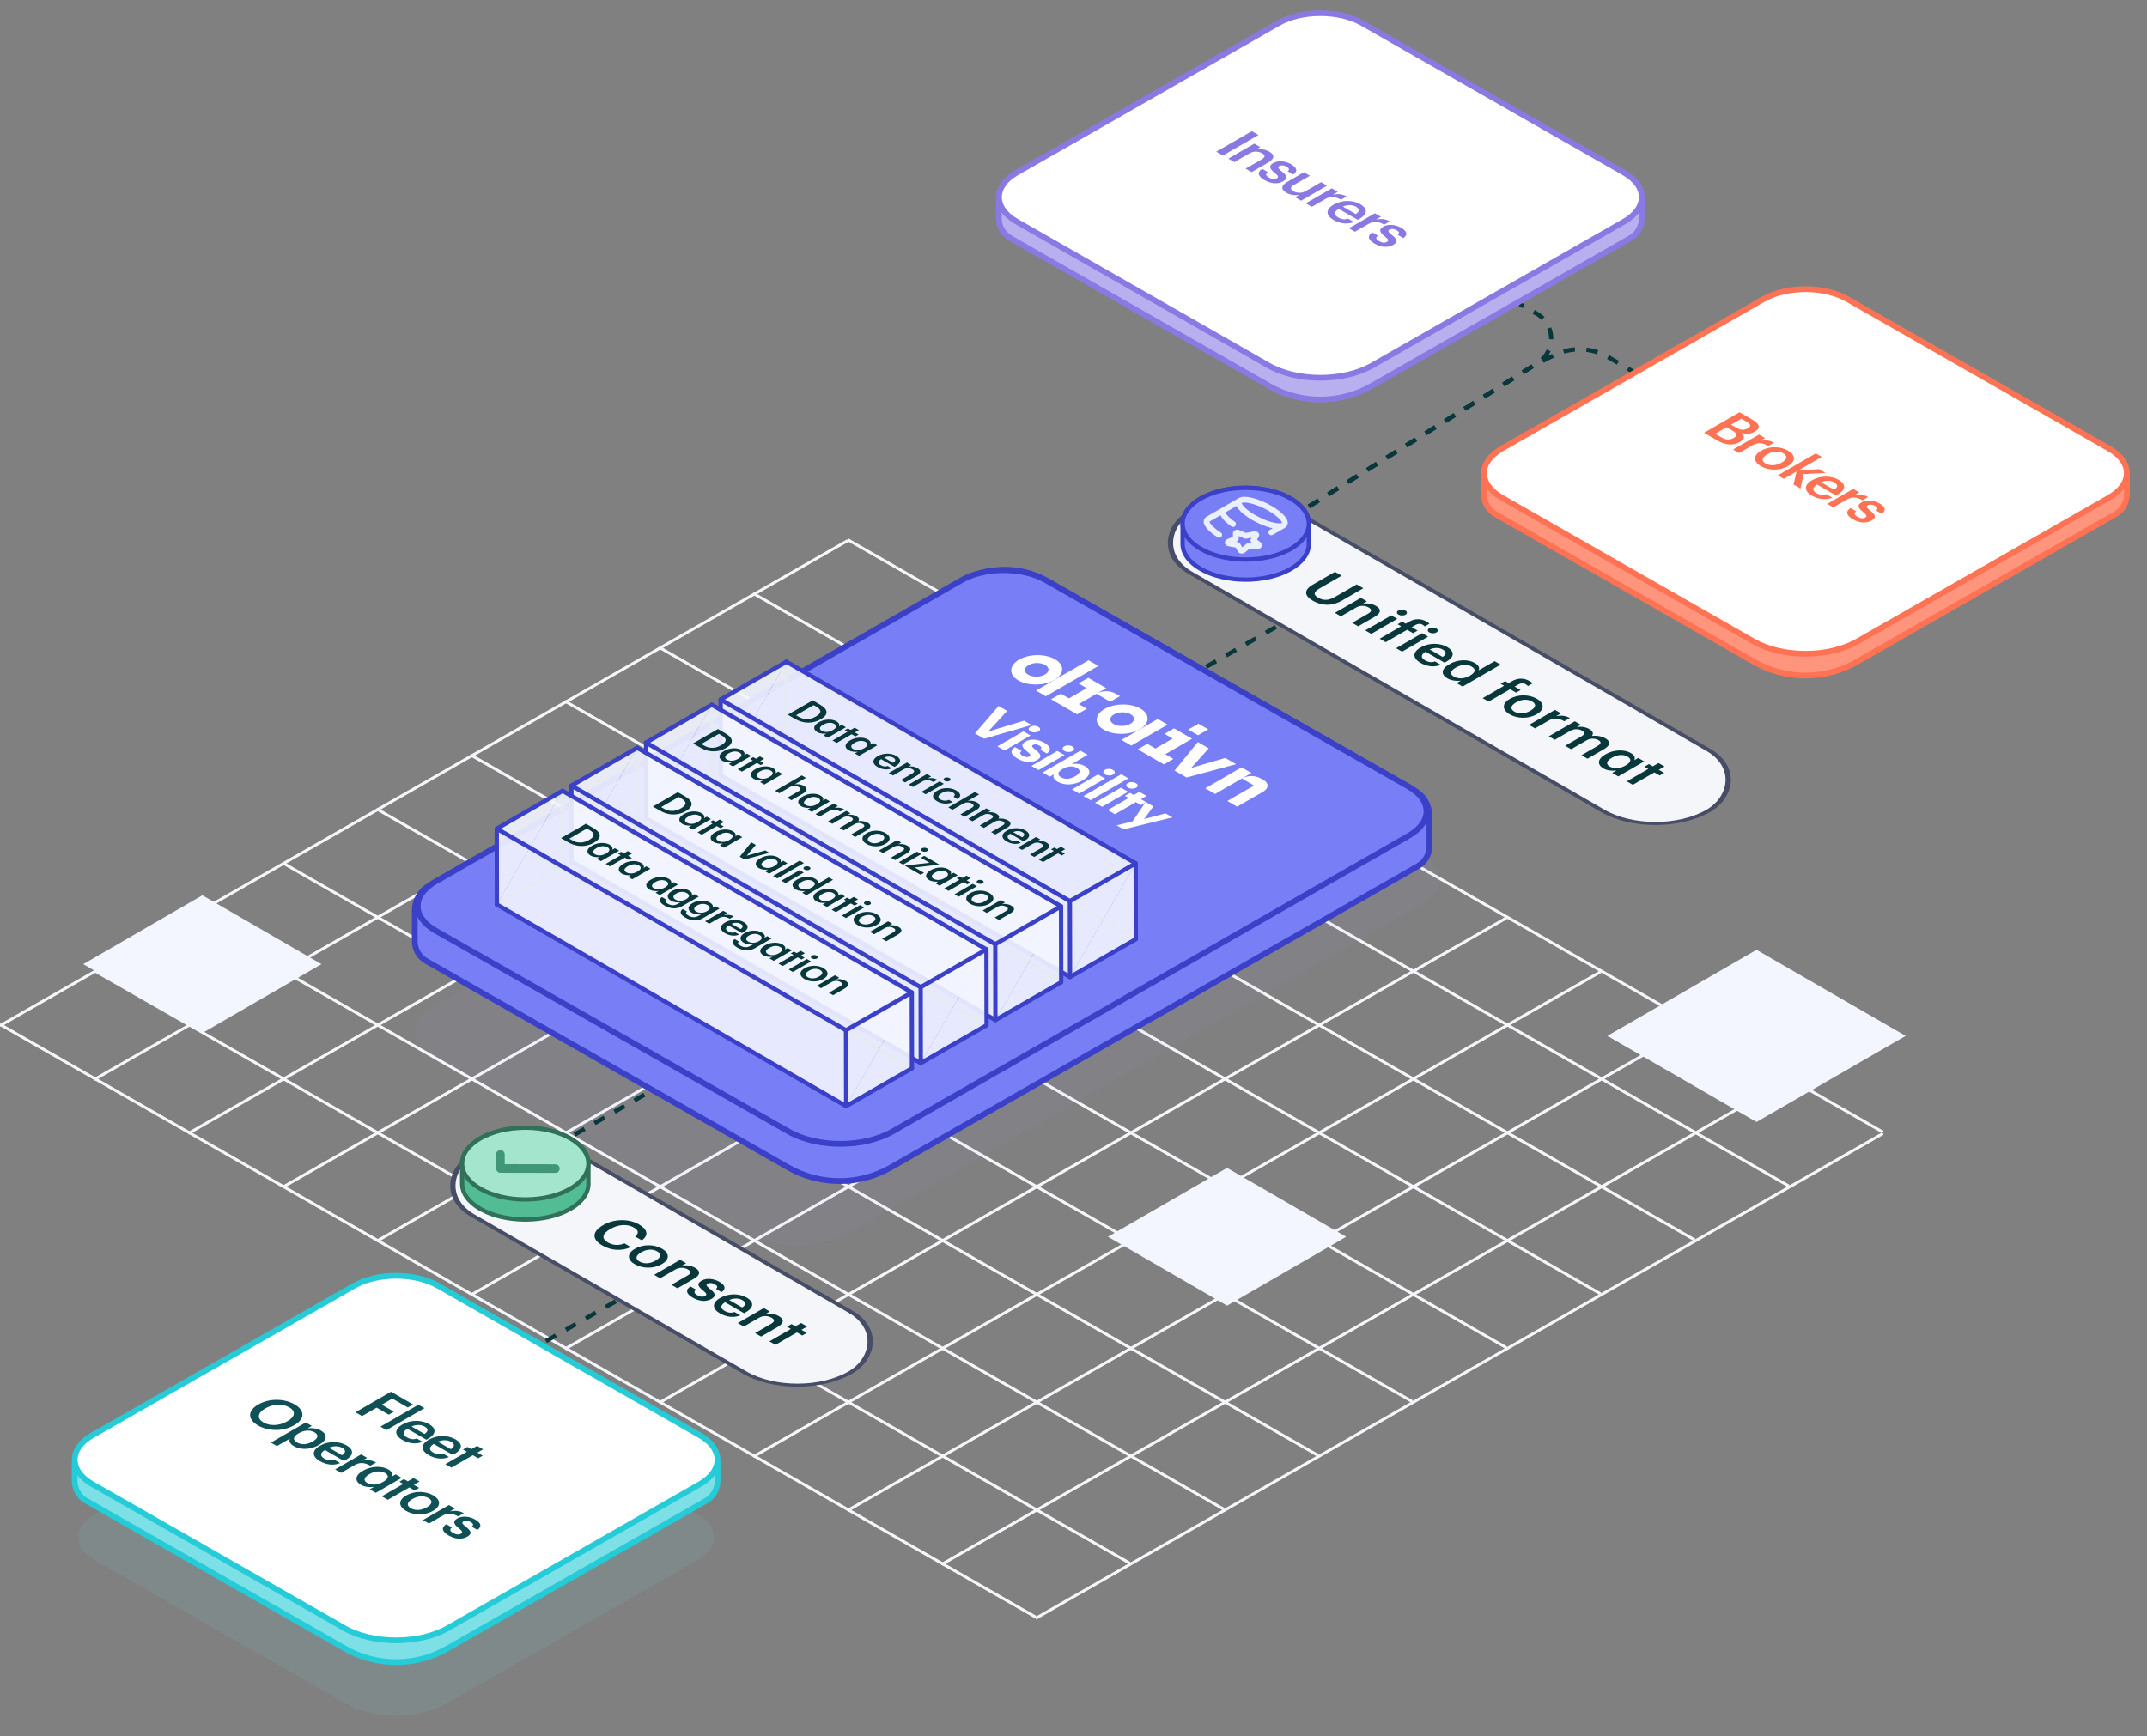 <svg width="748" height="605" viewBox="0 0 748 605" fill="none" xmlns="http://www.w3.org/2000/svg">
<rect x="0" y="0" width="748" height="605" fill="#808080" stroke="none"/>
<g id="draivn-hero" clip-path="url(#clip0_1779_4963)">
<g id="grid">
<path id="Vector" d="M295.199 188.463L-0 357.454" stroke="#F4F6FA"/>
<path id="Vector_2" d="M328.001 207.24L32.801 376.231" stroke="#F4F6FA"/>
<path id="Vector_3" d="M360.801 226.018L65.601 395.008" stroke="#F4F6FA"/>
<path id="Vector_4" d="M393.6 244.795L98.4 413.786" stroke="#F4F6FA"/>
<path id="Vector_5" d="M426.4 263.571L131.201 432.562" stroke="#F4F6FA"/>
<path id="Vector_6" d="M459.2 282.348L164.001 451.339" stroke="#F4F6FA"/>
<path id="Vector_7" d="M492 301.124L196.801 470.115" stroke="#F4F6FA"/>
<path id="Vector_8" d="M524.8 319.902L229.6 488.893" stroke="#F4F6FA"/>
<path id="Vector_9" d="M557.6 338.678L262.4 507.669" stroke="#F4F6FA"/>
<path id="Vector_10" d="M590.398 357.455L295.199 526.446" stroke="#F4F6FA"/>
<path id="Vector_11" d="M623.201 376.23L328.002 545.221" stroke="#F4F6FA"/>
<path id="Vector_12" d="M656 395.009L360.801 564" stroke="#F4F6FA"/>
<path id="Vector_13" d="M295.199 188L655.999 394.545" stroke="#F4F6FA"/>
<path id="Vector_14" d="M262.4 206.777L623.2 413.322" stroke="#F4F6FA"/>
<path id="Vector_15" d="M229.6 225.554L590.399 432.098" stroke="#F4F6FA"/>
<path id="Vector_16" d="M196.799 244.331L557.599 450.876" stroke="#F4F6FA"/>
<path id="Vector_17" d="M164 263.109L524.8 469.654" stroke="#F4F6FA"/>
<path id="Vector_18" d="M131.2 281.886L492 488.43" stroke="#F4F6FA"/>
<path id="Vector_19" d="M98.4 300.661L459.2 507.205" stroke="#F4F6FA"/>
<path id="Vector_20" d="M65.6 319.438L426.399 525.983" stroke="#F4F6FA"/>
<path id="Vector_21" d="M32.801 338.215L393.601 544.76" stroke="#F4F6FA"/>
<path id="Vector_22" d="M0 356.992L360.8 563.537" stroke="#F4F6FA"/>
<path id="Vector_23" d="M29 336L70.5 312L112 336L70.5 360L29 336Z" fill="#F3F6FF"/>
<path id="Vector_24" d="M386 431L427.5 407L469 431L427.5 455L386 431Z" fill="#F3F6FF"/>
<path id="Vector_25" d="M560 361L611.962 331L663.923 361L611.962 391L560 361Z" fill="#F3F6FF"/>
</g>
<g id="draivn">
<path id="shadow" d="M354.365 234.031C361.979 229.663 374.264 229.644 381.919 233.989L495.865 298.675C503.645 303.091 503.678 310.325 495.939 314.765L295.259 429.899C285.741 435.36 270.385 435.383 260.817 429.952L150.324 367.227C142.544 362.81 142.511 355.576 150.25 351.136L354.365 234.031Z" fill="#8E93FF" fill-opacity="0.05"/>
<path id="base" d="M144.5 327.965V317.301C144.5 313.714 146.422 310.401 149.536 308.62L335.125 202.505C344.343 197.235 355.66 197.23 364.883 202.492L492.955 275.566C496.074 277.346 498 280.661 498 284.252V294.914C498 297.784 496.462 300.435 493.971 301.859L310.35 406.849C299.289 413.174 285.708 413.18 274.64 406.865L148.535 334.914C146.04 333.49 144.5 330.838 144.5 327.965Z" fill="#787EF5" stroke="#3A41C8" stroke-width="2"/>
<path id="top" d="M490.773 274.149L364.295 202.15C356.169 197.524 343.107 197.537 335.008 202.178L151.691 307.221C143.468 311.933 143.49 319.614 151.74 324.311L274.767 394.345C284.805 400.059 300.94 400.044 310.945 394.311L490.821 291.238C499.045 286.526 499.023 278.845 490.773 274.149Z" fill="#787EF5" stroke="#3A41C8" stroke-width="2"/>
<path id="Visibility" d="M339.664 255.58L347.909 246.04L350.871 247.75L344.306 254.94L356.76 251.15L359.392 252.67L342.886 257.44L339.664 255.58ZM359.001 254.864C358.204 254.404 358.17 253.704 358.949 253.254C359.729 252.804 360.941 252.824 361.738 253.284C362.552 253.754 362.586 254.454 361.807 254.904C361.028 255.354 359.815 255.334 359.001 254.864ZM347.483 260.094L356.542 254.864L359.036 256.304L349.977 261.534L347.483 260.094ZM354.519 264.377C352.077 262.967 351.731 261.527 353.601 260.347L355.94 261.697C355.23 262.227 355.16 262.727 356.252 263.357C357.221 263.917 358.036 263.967 358.659 263.607C359.283 263.247 359.005 262.787 357.897 261.927C355.853 260.327 355.611 259.387 357.377 258.367C359.265 257.277 361.933 257.737 363.786 258.807C365.795 259.967 366.575 261.257 364.721 262.587L362.418 261.257C363.024 260.747 362.955 260.307 362.089 259.807C361.274 259.337 360.426 259.287 359.871 259.607C359.3 259.937 359.508 260.317 360.634 261.187C362.573 262.687 363.249 263.737 361.309 264.857C359.352 265.987 356.91 265.757 354.519 264.377ZM370.835 261.696C370.038 261.236 370.003 260.536 370.783 260.086C371.562 259.636 372.774 259.656 373.571 260.116C374.385 260.586 374.42 261.286 373.64 261.736C372.861 262.186 371.649 262.166 370.835 261.696ZM359.316 266.926L368.375 261.696L370.869 263.136L361.811 268.366L359.316 266.926ZM368.466 272.429C367.063 271.619 366.734 270.629 367.202 269.819L365.764 270.649L363.253 269.199L376.416 261.599L378.928 263.049L373.402 266.239C374.771 266.029 376.589 266.199 377.923 266.969C380.14 268.249 380.227 270.199 377.23 271.929L377.092 272.009C374.095 273.739 370.718 273.729 368.466 272.429ZM369.678 270.869C371.064 271.669 372.761 271.569 374.528 270.549L374.667 270.469C376.503 269.409 376.503 268.369 375.238 267.639C373.922 266.879 372.103 266.889 370.285 267.939L370.146 268.019C368.327 269.069 368.31 270.079 369.678 270.869ZM385.002 269.876C384.205 269.416 384.171 268.716 384.95 268.266C385.73 267.816 386.942 267.836 387.739 268.296C388.553 268.766 388.588 269.466 387.808 269.916C387.029 270.366 385.816 270.346 385.002 269.876ZM373.484 275.106L382.543 269.876L385.037 271.316L375.978 276.546L373.484 275.106ZM377.489 277.418L390.653 269.818L393.147 271.258L379.984 278.858L377.489 277.418ZM392.996 274.491C392.199 274.031 392.165 273.331 392.944 272.881C393.723 272.431 394.936 272.451 395.733 272.911C396.547 273.381 396.581 274.081 395.802 274.531C395.023 274.981 393.81 274.961 392.996 274.491ZM381.478 279.721L390.537 274.491L393.031 275.931L383.972 281.161L381.478 279.721ZM385.934 282.294L393.208 278.094L391.909 277.344L393.693 276.314L394.992 277.064L396.949 275.934L399.461 277.384L397.504 278.514L399.27 279.534L397.486 280.564L395.72 279.544L388.445 283.744L385.934 282.294ZM389.002 287.625L394.596 286.235L399.134 279.455L401.836 281.015L398.597 285.425L406.062 283.455L408.47 284.845L391.427 289.025L389.002 287.625Z" fill="white"/>
<g id="Logo">
<g id="Vector_26">
<path d="M379.232 230.096L382.659 232.074L364.355 242.642L360.928 240.664L379.232 230.096Z" fill="white"/>
<path fill-rule="evenodd" clip-rule="evenodd" d="M367.316 236.976C363.788 239.012 358.176 239.075 354.783 237.116C351.389 235.156 351.497 231.917 355.025 229.88C358.553 227.843 364.165 227.78 367.559 229.739C370.952 231.699 370.844 234.939 367.316 236.976ZM364.119 231.725C362.552 230.821 360.013 230.821 358.446 231.725L358.222 231.855C356.656 232.759 356.656 234.225 358.222 235.13C359.788 236.034 362.328 236.034 363.894 235.13L364.119 235C365.685 234.096 365.685 232.63 364.119 231.725Z" fill="white"/>
<path d="M417.306 258.603L421.102 260.795L414.995 267.61L426.878 264.13L430.66 266.313L413.383 270.949L409.212 268.54L417.306 258.603Z" fill="white"/>
<path d="M432.55 267.404L435.977 269.383L432.661 271.298L423.324 276.688L419.897 274.71L432.55 267.404Z" fill="white"/>
<path d="M432.661 271.298C434.749 270.093 437.455 270.236 439.306 271.305L440.232 271.839C442.124 272.932 442.064 274.739 440.096 275.875L431.006 281.123L427.579 279.145L436.915 273.754L432.661 271.298Z" fill="white"/>
<path fill-rule="evenodd" clip-rule="evenodd" d="M384.563 254.309C387.957 256.269 393.568 256.206 397.096 254.169C400.624 252.132 400.733 248.893 397.339 246.933C393.945 244.974 388.334 245.036 384.806 247.073C381.278 249.11 381.169 252.35 384.563 254.309ZM388.227 248.919C389.793 248.015 392.333 248.015 393.899 248.919C395.466 249.824 395.466 251.29 393.899 252.194L393.675 252.324C392.109 253.228 389.569 253.228 388.003 252.324C386.436 251.419 386.436 249.953 388.003 249.049L388.227 248.919Z" fill="white"/>
<path d="M406.788 252.531L403.361 250.552L390.708 257.857L394.135 259.836L406.788 252.531Z" fill="white"/>
<path d="M379.144 236.21L385.407 239.826L382.01 241.787C383.917 240.687 386.52 240.468 388.801 241.785L390.205 242.596L386.806 244.558L382.009 241.788L375.841 245.349L378.677 246.987L375.278 248.949L366.179 243.695L369.577 241.733L372.414 243.371L378.582 239.81L375.745 238.172L379.144 236.21Z" fill="white"/>
<path d="M417.521 252.202L420.948 254.181L417.385 256.237L413.958 254.259L417.521 252.202Z" fill="white"/>
<path d="M409.033 253.827L415.297 257.443L405.96 262.833L408.797 264.471L405.48 266.386L396.38 261.132L399.697 259.217L402.533 260.855L408.553 257.379L405.717 255.742L409.033 253.827Z" fill="white"/>
</g>
</g>
</g>
<g id="prism" class="prism-1">
<g id="Lines back">
<path id="Lines back_2" d="M273.99 230.603L274.037 257.045L251.114 270.225" stroke="#637794" stroke-width="1.5" stroke-linecap="round" stroke-linejoin="round"/>
<path id="Lines back_3" d="M395.716 327.296L274.036 257.045" stroke="#637794" stroke-width="1.5" stroke-linecap="round" stroke-linejoin="round"/>
</g>
<g id="Fill">
<path id="Fill_2" d="M251.067 243.783L273.989 230.603L251.113 270.225L251.067 243.783Z" fill="#F3F6FF" fill-opacity="0.9"/>
<path id="Fill_3" d="M273.99 230.603L395.669 300.854L372.793 340.477L251.114 270.225L273.99 230.603Z" fill="#F3F6FF" fill-opacity="0.9"/>
<path id="Fill_4" d="M372.793 340.477L395.715 327.296L395.669 300.854L372.793 340.477Z" fill="#F3F6FF" fill-opacity="0.9"/>
</g>
<g id="Lines front">
<path id="Lines front_2" d="M273.989 230.603L251.067 243.783L251.113 270.225" stroke="#3A41C8" stroke-width="1.5" stroke-linecap="round" stroke-linejoin="round"/>
<path id="Lines front_3" d="M372.746 314.035L251.067 243.783" stroke="#3A41C8" stroke-width="1.5" stroke-linecap="round" stroke-linejoin="round"/>
<path id="Lines front_4" d="M395.669 300.854L273.99 230.603M251.114 270.225L372.793 340.477" stroke="#3A41C8" stroke-width="1.5" stroke-linecap="round" stroke-linejoin="round"/>
<path id="Lines front_5" d="M395.715 327.296L372.793 340.477L372.746 314.035L395.669 300.854L395.715 327.296Z" stroke="#3A41C8" stroke-width="1.5" stroke-linecap="round" stroke-linejoin="round"/>
</g>
<path id="Data enrichment" d="M274.459 249.074L283.127 244.069L285.758 245.588C288.777 247.331 288.523 249.172 286.001 250.628L285.892 250.691C283.37 252.147 280.108 252.336 277.065 250.579L274.459 249.074ZM277.344 249.27L278.29 249.816C280.23 250.936 282.279 250.831 284.194 249.725L284.291 249.669C286.159 248.591 286.437 247.45 284.4 246.274L283.467 245.735L277.344 249.27ZM286.282 254.696C287.227 255.242 288.67 255.291 290.089 254.472L290.186 254.416C291.592 253.604 291.616 252.834 290.634 252.267C289.628 251.686 288.222 251.742 286.851 252.533L286.754 252.589C285.36 253.394 285.397 254.185 286.282 254.696ZM284.766 255.165C283.287 254.311 283.154 252.932 285.215 251.742L285.312 251.686C287.336 250.517 289.895 250.51 291.422 251.392C292.392 251.952 292.55 252.575 292.283 253.149L293.241 252.596L294.708 253.443L288.367 257.104L286.9 256.257L287.943 255.655C286.973 255.809 285.639 255.669 284.766 255.165ZM290.02 258.058L295.258 255.034L294.312 254.488L295.415 253.851L296.361 254.397L297.755 253.592L299.222 254.439L297.828 255.244L299.125 255.993L298.022 256.63L296.725 255.881L291.487 258.905L290.02 258.058ZM297.197 260.998C298.142 261.544 299.585 261.593 301.004 260.774L301.101 260.718C302.507 259.906 302.531 259.136 301.549 258.569C300.543 257.988 299.136 258.044 297.766 258.835L297.669 258.891C296.275 259.696 296.312 260.487 297.197 260.998ZM295.681 261.467C294.202 260.613 294.069 259.234 296.13 258.044L296.227 257.988C298.251 256.819 300.81 256.812 302.337 257.694C303.307 258.254 303.465 258.877 303.198 259.451L304.156 258.898L305.623 259.745L299.282 263.406L297.815 262.559L298.858 261.957C297.888 262.111 296.554 261.971 295.681 261.467ZM305.719 267.262C303.852 266.184 303.73 264.7 305.731 263.545L305.828 263.489C307.792 262.355 310.447 262.376 312.254 263.419C313.83 264.329 314.315 265.687 312.048 266.996L311.623 267.241L306.98 264.56C305.828 265.281 305.755 266.023 306.846 266.653C307.731 267.164 308.544 267.227 309.271 266.933L310.69 267.752C309.15 268.403 307.343 268.2 305.719 267.262ZM307.986 264.007L311.151 265.834C312.169 265.162 312.096 264.56 311.187 264.035C310.302 263.524 309.114 263.524 307.986 264.007ZM309.651 269.393L315.993 265.732L317.46 266.579L316.453 267.16C317.375 266.978 318.599 267.083 319.642 267.685C320.915 268.42 321.073 269.365 319.327 270.373L315.338 272.676L313.871 271.829L317.726 269.603C318.684 269.05 318.733 268.574 317.86 268.07C317.035 267.594 315.859 267.503 314.853 268.084L311.119 270.24L309.651 269.393ZM316.595 273.401L322.936 269.74L324.403 270.587L323.215 271.273C324.415 271.042 325.482 271.112 326.561 271.721L325.191 272.512C323.894 271.777 322.706 271.567 321.36 272.344L318.062 274.248L316.595 273.401ZM329.116 272.105C328.631 271.825 328.607 271.391 329.08 271.118C329.565 270.838 330.317 270.852 330.802 271.132C331.287 271.412 331.311 271.846 330.826 272.126C330.353 272.399 329.601 272.385 329.116 272.105ZM321.017 275.955L327.358 272.294L328.825 273.141L322.484 276.802L321.017 275.955ZM326.495 279.257C324.676 278.207 324.482 276.723 326.507 275.554L326.604 275.498C328.616 274.336 331.32 274.427 333.09 275.449C334.497 276.261 335.188 277.388 333.612 278.494L332.193 277.675C332.921 277.115 332.714 276.59 331.938 276.142C330.932 275.561 329.441 275.596 328.131 276.352L328.034 276.408C326.652 277.206 326.604 278.018 327.683 278.641C328.459 279.089 329.586 279.208 330.568 278.739L331.914 279.516C330.35 280.293 328.216 280.251 326.495 279.257ZM330.38 281.36L339.655 276.005L341.122 276.852L337.182 279.127C338.104 278.945 339.328 279.05 340.371 279.652C341.644 280.387 341.801 281.332 340.056 282.34L336.067 284.643L334.6 283.796L338.455 281.57C339.413 281.017 339.461 280.541 338.588 280.037C337.764 279.561 336.588 279.47 335.582 280.051L331.847 282.207L330.38 281.36ZM337.324 285.369L343.665 281.708L345.132 282.555L344.162 283.115C345.059 282.947 346.259 283.052 347.193 283.591C348.017 284.067 348.321 284.648 347.848 285.285C349.121 285.11 350.345 285.411 351.133 285.866C352.297 286.538 352.528 287.497 350.782 288.505L346.769 290.822L345.302 289.975L349.218 287.714C350.151 287.175 350.151 286.713 349.424 286.293C348.696 285.873 347.545 285.768 346.575 286.328L342.78 288.519L341.313 287.672L345.229 285.411C346.162 284.872 346.15 284.403 345.435 283.99C344.707 283.57 343.556 283.465 342.586 284.025L338.791 286.216L337.324 285.369ZM350.688 293.225C348.821 292.147 348.699 290.663 350.7 289.508L350.797 289.452C352.761 288.318 355.416 288.339 357.223 289.382C358.799 290.292 359.284 291.65 357.017 292.959L356.592 293.204L351.949 290.523C350.797 291.244 350.724 291.986 351.815 292.616C352.7 293.127 353.513 293.19 354.24 292.896L355.659 293.715C354.119 294.366 352.313 294.163 350.688 293.225ZM352.955 289.97L356.12 291.797C357.138 291.125 357.065 290.523 356.156 289.998C355.271 289.487 354.083 289.487 352.955 289.97ZM354.621 295.356L360.962 291.695L362.429 292.542L361.422 293.123C362.344 292.941 363.568 293.046 364.611 293.648C365.884 294.383 366.042 295.328 364.296 296.336L360.307 298.639L358.84 297.792L362.695 295.566C363.653 295.013 363.702 294.537 362.829 294.033C362.004 293.557 360.828 293.466 359.822 294.047L356.088 296.203L354.621 295.356ZM361.903 299.56L367.141 296.536L366.195 295.99L367.299 295.353L368.244 295.899L369.639 295.094L371.106 295.941L369.712 296.746L371.009 297.495L369.906 298.132L368.608 297.383L363.37 300.407L361.903 299.56Z" fill="#08383C"/>
</g>
<g id="prism_2" class="prism-2">
<g id="Lines back_4">
<path id="Lines back_5" d="M247.99 245.603L248.037 272.045L225.114 285.225" stroke="#637794" stroke-width="1.5" stroke-linecap="round" stroke-linejoin="round"/>
<path id="Lines back_6" d="M369.716 342.296L248.036 272.045" stroke="#637794" stroke-width="1.5" stroke-linecap="round" stroke-linejoin="round"/>
</g>
<g id="Fill_5">
<path id="Fill_6" d="M225.067 258.783L247.989 245.603L225.113 285.225L225.067 258.783Z" fill="#F3F6FF" fill-opacity="0.9"/>
<path id="Fill_7" d="M247.99 245.603L369.669 315.854L346.793 355.477L225.114 285.225L247.99 245.603Z" fill="#F3F6FF" fill-opacity="0.9"/>
<path id="Fill_8" d="M346.793 355.477L369.715 342.296L369.669 315.854L346.793 355.477Z" fill="#F3F6FF" fill-opacity="0.9"/>
</g>
<g id="Lines front_6">
<path id="Lines front_7" d="M247.989 245.603L225.067 258.783L225.113 285.225" stroke="#3A41C8" stroke-width="1.5" stroke-linecap="round" stroke-linejoin="round"/>
<path id="Lines front_8" d="M346.746 329.035L225.067 258.783" stroke="#3A41C8" stroke-width="1.5" stroke-linecap="round" stroke-linejoin="round"/>
<path id="Lines front_9" d="M369.669 315.854L247.99 245.603M225.114 285.225L346.793 355.477" stroke="#3A41C8" stroke-width="1.5" stroke-linecap="round" stroke-linejoin="round"/>
<path id="Lines front_10" d="M369.715 342.296L346.793 355.477L346.746 329.035L369.669 315.854L369.715 342.296Z" stroke="#3A41C8" stroke-width="1.5" stroke-linecap="round" stroke-linejoin="round"/>
</g>
<path id="Data harmonization" d="M241.459 259.074L250.127 254.069L252.758 255.588C255.777 257.331 255.523 259.172 253.001 260.628L252.892 260.691C250.37 262.147 247.108 262.336 244.065 260.579L241.459 259.074ZM244.344 259.27L245.29 259.816C247.23 260.936 249.279 260.831 251.194 259.725L251.291 259.669C253.159 258.591 253.437 257.45 251.4 256.274L250.467 255.735L244.344 259.27ZM253.282 264.696C254.227 265.242 255.67 265.291 257.089 264.472L257.186 264.416C258.592 263.604 258.616 262.834 257.634 262.267C256.628 261.686 255.222 261.742 253.851 262.533L253.754 262.589C252.36 263.394 252.397 264.185 253.282 264.696ZM251.766 265.165C250.287 264.311 250.154 262.932 252.215 261.742L252.312 261.686C254.336 260.517 256.895 260.51 258.422 261.392C259.392 261.952 259.55 262.575 259.283 263.149L260.241 262.596L261.708 263.443L255.367 267.104L253.9 266.257L254.943 265.655C253.973 265.809 252.639 265.669 251.766 265.165ZM257.02 268.058L262.258 265.034L261.312 264.488L262.415 263.851L263.361 264.397L264.755 263.592L266.222 264.439L264.828 265.244L266.125 265.993L265.022 266.63L263.725 265.881L258.487 268.905L257.02 268.058ZM264.197 270.998C265.142 271.544 266.585 271.593 268.004 270.774L268.101 270.718C269.507 269.906 269.531 269.136 268.549 268.569C267.543 267.988 266.136 268.044 264.766 268.835L264.669 268.891C263.275 269.696 263.312 270.487 264.197 270.998ZM262.681 271.467C261.202 270.613 261.069 269.234 263.13 268.044L263.227 267.988C265.251 266.819 267.81 266.812 269.337 267.694C270.307 268.254 270.465 268.877 270.198 269.451L271.156 268.898L272.623 269.745L266.282 273.406L264.815 272.559L265.858 271.957C264.888 272.111 263.554 271.971 262.681 271.467ZM270.051 275.582L279.327 270.227L280.794 271.074L276.853 273.349C277.775 273.167 278.999 273.272 280.042 273.874C281.315 274.609 281.473 275.554 279.727 276.562L275.738 278.865L274.271 278.018L278.126 275.792C279.084 275.239 279.133 274.763 278.26 274.259C277.435 273.783 276.259 273.692 275.253 274.273L271.518 276.429L270.051 275.582ZM280.717 280.536C281.663 281.082 283.106 281.131 284.524 280.312L284.621 280.256C286.028 279.444 286.052 278.674 285.07 278.107C284.063 277.526 282.657 277.582 281.287 278.373L281.19 278.429C279.796 279.234 279.832 280.025 280.717 280.536ZM279.201 281.005C277.722 280.151 277.589 278.772 279.65 277.582L279.747 277.526C281.772 276.357 284.33 276.35 285.858 277.232C286.828 277.792 286.985 278.415 286.719 278.989L287.676 278.436L289.143 279.283L282.802 282.944L281.335 282.097L282.378 281.495C281.408 281.649 280.074 281.509 279.201 281.005ZM284.116 283.702L290.457 280.041L291.924 280.888L290.736 281.574C291.936 281.343 293.003 281.413 294.082 282.022L292.712 282.813C291.415 282.078 290.227 281.868 288.881 282.645L285.583 284.549L284.116 283.702ZM288.502 286.234L294.843 282.573L296.31 283.42L295.34 283.98C296.237 283.812 297.437 283.917 298.371 284.456C299.196 284.932 299.499 285.513 299.026 286.15C300.299 285.975 301.523 286.276 302.311 286.731C303.475 287.403 303.706 288.362 301.96 289.37L297.947 291.687L296.48 290.84L300.396 288.579C301.329 288.04 301.329 287.578 300.602 287.158C299.874 286.738 298.723 286.633 297.753 287.193L293.958 289.384L292.491 288.537L296.407 286.276C297.34 285.737 297.328 285.268 296.613 284.855C295.886 284.435 294.734 284.33 293.764 284.89L289.969 287.081L288.502 286.234ZM301.902 294.111C300.035 293.033 299.95 291.486 301.878 290.373L301.975 290.317C303.939 289.183 306.643 289.232 308.51 290.31C310.365 291.381 310.462 292.935 308.522 294.055L308.425 294.111C306.449 295.252 303.769 295.189 301.902 294.111ZM303.054 293.46C304.145 294.09 305.612 293.999 306.91 293.25L306.995 293.201C308.304 292.445 308.449 291.605 307.358 290.975C306.267 290.345 304.812 290.415 303.503 291.171L303.406 291.227C302.108 291.976 301.939 292.816 303.054 293.46ZM306.178 296.44L312.519 292.779L313.986 293.626L312.979 294.207C313.901 294.025 315.125 294.13 316.168 294.732C317.441 295.467 317.599 296.412 315.853 297.42L311.864 299.723L310.397 298.876L314.252 296.65C315.21 296.097 315.259 295.621 314.386 295.117C313.561 294.641 312.385 294.55 311.379 295.131L307.645 297.287L306.178 296.44ZM321.256 296.619C320.771 296.339 320.747 295.905 321.22 295.632C321.705 295.352 322.457 295.366 322.942 295.646C323.427 295.926 323.451 296.36 322.966 296.64C322.493 296.913 321.741 296.899 321.256 296.619ZM313.157 300.469L319.498 296.808L320.965 297.655L314.624 301.316L313.157 300.469ZM315.313 301.714L315.482 301.616L323.848 300.664L320.817 298.914L321.981 298.242L327.182 301.245L326.976 301.364L318.671 302.295L321.92 304.171L320.744 304.85L315.313 301.714ZM325.248 306.246C326.194 306.792 327.636 306.841 329.055 306.022L329.152 305.966C330.558 305.154 330.583 304.384 329.601 303.817C328.594 303.236 327.188 303.292 325.818 304.083L325.721 304.139C324.327 304.944 324.363 305.735 325.248 306.246ZM323.732 306.715C322.253 305.861 322.12 304.482 324.181 303.292L324.278 303.236C326.303 302.067 328.861 302.06 330.389 302.942C331.359 303.502 331.516 304.125 331.25 304.699L332.207 304.146L333.674 304.993L327.333 308.654L325.866 307.807L326.909 307.205C325.939 307.359 324.605 307.219 323.732 306.715ZM328.986 309.608L334.224 306.584L333.278 306.038L334.382 305.401L335.327 305.947L336.722 305.142L338.189 305.989L336.794 306.794L338.092 307.543L336.988 308.18L335.691 307.431L330.453 310.455L328.986 309.608ZM340.635 307.808C340.15 307.528 340.126 307.094 340.599 306.821C341.084 306.541 341.836 306.555 342.321 306.835C342.806 307.115 342.83 307.549 342.345 307.829C341.872 308.102 341.12 308.088 340.635 307.808ZM332.536 311.658L338.877 307.997L340.344 308.844L334.003 312.505L332.536 311.658ZM338.062 314.988C336.195 313.91 336.11 312.363 338.038 311.25L338.135 311.194C340.099 310.06 342.803 310.109 344.67 311.187C346.525 312.258 346.622 313.812 344.682 314.932L344.585 314.988C342.609 316.129 339.929 316.066 338.062 314.988ZM339.214 314.337C340.305 314.967 341.772 314.876 343.07 314.127L343.155 314.078C344.464 313.322 344.609 312.482 343.518 311.852C342.427 311.222 340.972 311.292 339.663 312.048L339.566 312.104C338.268 312.853 338.099 313.693 339.214 314.337ZM342.337 317.316L348.679 313.655L350.146 314.502L349.139 315.083C350.061 314.901 351.285 315.006 352.328 315.608C353.601 316.343 353.759 317.288 352.013 318.296L348.024 320.599L346.557 319.752L350.412 317.526C351.37 316.973 351.419 316.497 350.546 315.993C349.721 315.517 348.545 315.426 347.539 316.007L343.805 318.163L342.337 317.316Z" fill="#08383C"/>
</g>
<g id="prism_3" class="prism-3">
<g id="Lines back_7">
<path id="Lines back_8" d="M221.99 260.603L222.037 287.045L199.114 300.225" stroke="#637794" stroke-width="1.5" stroke-linecap="round" stroke-linejoin="round"/>
<path id="Lines back_9" d="M343.716 357.296L222.036 287.045" stroke="#637794" stroke-width="1.5" stroke-linecap="round" stroke-linejoin="round"/>
</g>
<g id="Fill_9">
<path id="Fill_10" d="M199.067 273.783L221.989 260.603L199.113 300.225L199.067 273.783Z" fill="#F3F6FF" fill-opacity="0.9"/>
<path id="Fill_11" d="M221.99 260.603L343.669 330.854L320.793 370.477L199.114 300.225L221.99 260.603Z" fill="#F3F6FF" fill-opacity="0.9"/>
<path id="Fill_12" d="M320.793 370.477L343.715 357.296L343.669 330.854L320.793 370.477Z" fill="#F3F6FF" fill-opacity="0.9"/>
</g>
<g id="Lines front_11">
<path id="Lines front_12" d="M221.989 260.603L199.067 273.783L199.113 300.225" stroke="#3A41C8" stroke-width="1.5" stroke-linecap="round" stroke-linejoin="round"/>
<path id="Lines front_13" d="M320.746 344.035L199.067 273.783" stroke="#3A41C8" stroke-width="1.5" stroke-linecap="round" stroke-linejoin="round"/>
<path id="Lines front_14" d="M343.669 330.854L221.99 260.603M199.114 300.225L320.793 370.477" stroke="#3A41C8" stroke-width="1.5" stroke-linecap="round" stroke-linejoin="round"/>
<path id="Lines front_15" d="M343.715 357.296L320.793 370.477L320.746 344.035L343.669 330.854L343.715 357.296Z" stroke="#3A41C8" stroke-width="1.5" stroke-linecap="round" stroke-linejoin="round"/>
</g>
<path id="Data validation" d="M227.459 281.074L236.127 276.069L238.758 277.588C241.777 279.331 241.523 281.172 239.001 282.628L238.892 282.691C236.37 284.147 233.108 284.336 230.065 282.579L227.459 281.074ZM230.344 281.27L231.29 281.816C233.23 282.936 235.279 282.831 237.194 281.725L237.291 281.669C239.159 280.591 239.437 279.45 237.4 278.274L236.467 277.735L230.344 281.27ZM239.282 286.696C240.227 287.242 241.67 287.291 243.089 286.472L243.186 286.416C244.592 285.604 244.616 284.834 243.634 284.267C242.628 283.686 241.222 283.742 239.851 284.533L239.754 284.589C238.36 285.394 238.397 286.185 239.282 286.696ZM237.766 287.165C236.287 286.311 236.154 284.932 238.215 283.742L238.312 283.686C240.336 282.517 242.895 282.51 244.422 283.392C245.392 283.952 245.55 284.575 245.283 285.149L246.241 284.596L247.708 285.443L241.367 289.104L239.9 288.257L240.943 287.655C239.973 287.809 238.639 287.669 237.766 287.165ZM243.02 290.058L248.258 287.034L247.312 286.488L248.415 285.851L249.361 286.397L250.755 285.592L252.222 286.439L250.828 287.244L252.125 287.993L251.022 288.63L249.725 287.881L244.487 290.905L243.02 290.058ZM250.197 292.998C251.142 293.544 252.585 293.593 254.004 292.774L254.101 292.718C255.507 291.906 255.531 291.136 254.549 290.569C253.543 289.988 252.136 290.044 250.766 290.835L250.669 290.891C249.275 291.696 249.312 292.487 250.197 292.998ZM248.681 293.467C247.202 292.613 247.069 291.234 249.13 290.044L249.227 289.988C251.251 288.819 253.81 288.812 255.337 289.694C256.307 290.254 256.465 290.877 256.198 291.451L257.156 290.898L258.623 291.745L252.282 295.406L250.815 294.559L251.858 293.957C250.888 294.111 249.554 293.971 248.681 293.467ZM257.712 298.541L261.738 293.543L263.314 294.453L260.137 298.205L266.612 296.357L268.055 297.19L259.422 299.528L257.712 298.541ZM265.912 302.071C266.858 302.617 268.3 302.666 269.719 301.847L269.816 301.791C271.222 300.979 271.247 300.209 270.265 299.642C269.258 299.061 267.852 299.117 266.482 299.908L266.385 299.964C264.99 300.769 265.027 301.56 265.912 302.071ZM264.396 302.54C262.917 301.686 262.784 300.307 264.845 299.117L264.942 299.061C266.967 297.892 269.525 297.885 271.053 298.767C272.023 299.327 272.18 299.95 271.913 300.524L272.871 299.971L274.338 300.818L267.997 304.479L266.53 303.632L267.573 303.03C266.603 303.184 265.269 303.044 264.396 302.54ZM269.347 305.258L278.622 299.903L280.089 300.75L270.814 306.105L269.347 305.258ZM280.305 303.059C279.82 302.779 279.796 302.345 280.268 302.072C280.753 301.792 281.505 301.806 281.99 302.086C282.475 302.366 282.499 302.8 282.014 303.08C281.541 303.353 280.79 303.339 280.305 303.059ZM272.206 306.909L278.547 303.248L280.014 304.095L273.673 307.756L272.206 306.909ZM278.811 309.518C279.829 310.106 281.26 310.148 282.678 309.329L282.775 309.273C284.17 308.468 284.218 307.698 283.151 307.082C282.072 306.459 280.69 306.529 279.32 307.32L279.223 307.376C277.829 308.181 277.865 308.972 278.811 309.518ZM277.283 309.98C275.695 309.063 275.622 307.719 277.683 306.529L277.78 306.473C279.805 305.304 282.29 305.255 283.939 306.207C284.97 306.802 285.14 307.446 284.861 308.013L288.765 305.759L290.232 306.606L280.957 311.961L279.49 311.114L280.557 310.498C279.587 310.666 278.217 310.519 277.283 309.98ZM285.989 313.663C286.935 314.209 288.378 314.258 289.797 313.439L289.894 313.383C291.3 312.571 291.324 311.801 290.342 311.234C289.336 310.653 287.929 310.709 286.559 311.5L286.462 311.556C285.068 312.361 285.104 313.152 285.989 313.663ZM284.474 314.132C282.995 313.278 282.861 311.899 284.923 310.709L285.02 310.653C287.044 309.484 289.603 309.477 291.13 310.359C292.1 310.919 292.258 311.542 291.991 312.116L292.949 311.563L294.416 312.41L288.075 316.071L286.608 315.224L287.651 314.622C286.681 314.776 285.347 314.636 284.474 314.132ZM289.728 317.025L294.966 314.001L294.02 313.455L295.123 312.818L296.069 313.364L297.463 312.559L298.93 313.406L297.536 314.211L298.833 314.96L297.73 315.597L296.433 314.848L291.195 317.872L289.728 317.025ZM301.377 315.225C300.892 314.945 300.868 314.511 301.341 314.238C301.826 313.958 302.577 313.972 303.062 314.252C303.547 314.532 303.571 314.966 303.086 315.246C302.614 315.519 301.862 315.505 301.377 315.225ZM293.278 319.075L299.619 315.414L301.086 316.261L294.745 319.922L293.278 319.075ZM298.804 322.405C296.937 321.327 296.852 319.78 298.78 318.667L298.877 318.611C300.841 317.477 303.544 317.526 305.412 318.604C307.267 319.675 307.364 321.229 305.424 322.349L305.327 322.405C303.35 323.546 300.671 323.483 298.804 322.405ZM299.956 321.754C301.047 322.384 302.514 322.293 303.811 321.544L303.896 321.495C305.205 320.739 305.351 319.899 304.26 319.269C303.169 318.639 301.714 318.709 300.404 319.465L300.307 319.521C299.01 320.27 298.84 321.11 299.956 321.754ZM303.079 324.733L309.42 321.072L310.887 321.919L309.881 322.5C310.802 322.318 312.027 322.423 313.069 323.025C314.343 323.76 314.5 324.705 312.754 325.713L308.765 328.016L307.298 327.169L311.154 324.943C312.112 324.39 312.16 323.914 311.287 323.41C310.463 322.934 309.287 322.843 308.28 323.424L304.546 325.58L303.079 324.733Z" fill="#08383C"/>
</g>
<g id="prism_4" class="prism-4">
<g id="Lines back_10">
<path id="Lines back_11" d="M195.99 275.603L196.037 302.045L173.114 315.225" stroke="#637794" stroke-width="1.5" stroke-linecap="round" stroke-linejoin="round"/>
<path id="Lines back_12" d="M317.716 372.296L196.036 302.045" stroke="#637794" stroke-width="1.5" stroke-linecap="round" stroke-linejoin="round"/>
</g>
<g id="Fill_13">
<path id="Fill_14" d="M173.067 288.783L195.989 275.603L173.113 315.225L173.067 288.783Z" fill="#F3F6FF" fill-opacity="0.9"/>
<path id="Fill_15" d="M195.99 275.603L317.669 345.854L294.793 385.477L173.114 315.225L195.99 275.603Z" fill="#F3F6FF" fill-opacity="0.9"/>
<path id="Fill_16" d="M294.793 385.477L317.715 372.296L317.669 345.854L294.793 385.477Z" fill="#F3F6FF" fill-opacity="0.9"/>
</g>
<g id="Lines front_16">
<path id="Lines front_17" d="M195.989 275.603L173.067 288.783L173.113 315.225" stroke="#3A41C8" stroke-width="1.5" stroke-linecap="round" stroke-linejoin="round"/>
<path id="Lines front_18" d="M294.746 359.035L173.067 288.783" stroke="#3A41C8" stroke-width="1.5" stroke-linecap="round" stroke-linejoin="round"/>
<path id="Lines front_19" d="M317.669 345.854L195.99 275.603M173.114 315.225L294.793 385.477" stroke="#3A41C8" stroke-width="1.5" stroke-linecap="round" stroke-linejoin="round"/>
<path id="Lines front_20" d="M317.715 372.296L294.793 385.477L294.746 359.035L317.669 345.854L317.715 372.296Z" stroke="#3A41C8" stroke-width="1.5" stroke-linecap="round" stroke-linejoin="round"/>
</g>
<path id="Data aggregation" d="M195.459 292.074L204.127 287.069L206.758 288.588C209.777 290.331 209.523 292.172 207.001 293.628L206.892 293.691C204.37 295.147 201.108 295.336 198.065 293.579L195.459 292.074ZM198.344 292.27L199.29 292.816C201.23 293.936 203.279 293.831 205.194 292.725L205.291 292.669C207.159 291.591 207.437 290.45 205.4 289.274L204.467 288.735L198.344 292.27ZM207.282 297.696C208.227 298.242 209.67 298.291 211.089 297.472L211.186 297.416C212.592 296.604 212.616 295.834 211.634 295.267C210.628 294.686 209.222 294.742 207.851 295.533L207.754 295.589C206.36 296.394 206.397 297.185 207.282 297.696ZM205.766 298.165C204.287 297.311 204.154 295.932 206.215 294.742L206.312 294.686C208.336 293.517 210.895 293.51 212.422 294.392C213.392 294.952 213.55 295.575 213.283 296.149L214.241 295.596L215.708 296.443L209.367 300.104L207.9 299.257L208.943 298.655C207.973 298.809 206.639 298.669 205.766 298.165ZM211.02 301.058L216.258 298.034L215.312 297.488L216.415 296.851L217.361 297.397L218.755 296.592L220.222 297.439L218.828 298.244L220.125 298.993L219.022 299.63L217.725 298.881L212.487 301.905L211.02 301.058ZM218.197 303.998C219.142 304.544 220.585 304.593 222.004 303.774L222.101 303.718C223.507 302.906 223.531 302.136 222.549 301.569C221.543 300.988 220.136 301.044 218.766 301.835L218.669 301.891C217.275 302.696 217.312 303.487 218.197 303.998ZM216.681 304.467C215.202 303.613 215.069 302.234 217.13 301.044L217.227 300.988C219.251 299.819 221.81 299.812 223.337 300.694C224.307 301.254 224.465 301.877 224.198 302.451L225.156 301.898L226.623 302.745L220.282 306.406L218.815 305.559L219.858 304.957C218.888 305.111 217.554 304.971 216.681 304.467ZM227.774 309.527C228.719 310.073 230.162 310.122 231.581 309.303L231.678 309.247C233.084 308.435 233.108 307.665 232.126 307.098C231.12 306.517 229.714 306.573 228.343 307.364L228.246 307.42C226.852 308.225 226.889 309.016 227.774 309.527ZM226.258 309.996C224.779 309.142 224.646 307.763 226.707 306.573L226.804 306.517C228.828 305.348 231.387 305.341 232.914 306.223C233.884 306.783 234.042 307.406 233.775 307.98L234.733 307.427L236.2 308.274L229.859 311.935L228.392 311.088L229.435 310.486C228.465 310.64 227.131 310.5 226.258 309.996ZM235.307 313.484C236.325 314.072 237.792 314.079 239.005 313.379L239.09 313.33C240.29 312.637 240.351 311.846 239.296 311.237C238.205 310.607 236.786 310.698 235.634 311.363L235.537 311.419C234.361 312.098 234.361 312.938 235.307 313.484ZM231.548 315.598C229.56 314.45 229.56 313.414 230.603 312.616L232.082 313.47C231.573 313.904 231.694 314.394 232.652 314.947C233.791 315.605 234.992 315.64 236.131 314.982L237.065 314.443C236.107 314.59 234.749 314.464 233.816 313.925C232.227 313.008 232.191 311.615 234.022 310.558L234.107 310.509C235.889 309.48 238.435 309.41 240.072 310.355C241.114 310.957 241.272 311.594 241.005 312.168L241.975 311.608L243.442 312.455L237.574 315.843C235.695 316.914 233.512 316.732 231.548 315.598ZM242.546 317.664C243.565 318.252 245.032 318.259 246.244 317.559L246.329 317.51C247.529 316.817 247.59 316.026 246.535 315.417C245.444 314.787 244.025 314.878 242.874 315.543L242.777 315.599C241.601 316.278 241.601 317.118 242.546 317.664ZM238.788 319.778C236.799 318.63 236.799 317.594 237.842 316.796L239.321 317.65C238.812 318.084 238.933 318.574 239.891 319.127C241.031 319.785 242.231 319.82 243.371 319.162L244.304 318.623C243.347 318.77 241.989 318.644 241.055 318.105C239.467 317.188 239.43 315.795 241.261 314.738L241.346 314.689C243.128 313.66 245.674 313.59 247.311 314.535C248.354 315.137 248.511 315.774 248.245 316.348L249.215 315.788L250.682 316.635L244.814 320.023C242.934 321.094 240.752 320.912 238.788 319.778ZM245.651 321.053L251.992 317.392L253.459 318.239L252.271 318.925C253.472 318.694 254.538 318.764 255.618 319.373L254.247 320.164C252.95 319.429 251.762 319.219 250.416 319.996L247.118 321.9L245.651 321.053ZM252.586 325.197C250.719 324.119 250.598 322.635 252.598 321.48L252.695 321.424C254.659 320.29 257.315 320.311 259.121 321.354C260.697 322.264 261.182 323.622 258.915 324.931L258.491 325.176L253.847 322.495C252.695 323.216 252.623 323.958 253.714 324.588C254.599 325.099 255.411 325.162 256.139 324.868L257.557 325.687C256.017 326.338 254.211 326.135 252.586 325.197ZM254.853 321.942L258.018 323.769C259.036 323.097 258.964 322.495 258.054 321.97C257.169 321.459 255.981 321.459 254.853 321.942ZM260.653 328.118C261.672 328.706 263.139 328.713 264.351 328.013L264.436 327.964C265.636 327.271 265.697 326.48 264.642 325.871C263.551 325.241 262.133 325.332 260.981 325.997L260.884 326.053C259.708 326.732 259.708 327.572 260.653 328.118ZM256.895 330.232C254.906 329.084 254.906 328.048 255.949 327.25L257.428 328.104C256.919 328.538 257.04 329.028 257.998 329.581C259.138 330.239 260.338 330.274 261.478 329.616L262.411 329.077C261.454 329.224 260.096 329.098 259.162 328.559C257.574 327.642 257.537 326.249 259.368 325.192L259.453 325.143C261.235 324.114 263.781 324.044 265.418 324.989C266.461 325.591 266.619 326.228 266.352 326.802L267.322 326.242L268.789 327.089L262.921 330.477C261.041 331.548 258.859 331.366 256.895 330.232ZM267.481 332.452C268.426 332.998 269.869 333.047 271.288 332.228L271.385 332.172C272.791 331.36 272.815 330.59 271.833 330.023C270.827 329.442 269.42 329.498 268.05 330.289L267.953 330.345C266.559 331.15 266.595 331.941 267.481 332.452ZM265.965 332.921C264.486 332.067 264.352 330.688 266.414 329.498L266.511 329.442C268.535 328.273 271.094 328.266 272.621 329.148C273.591 329.708 273.749 330.331 273.482 330.905L274.44 330.352L275.907 331.199L269.566 334.86L268.099 334.013L269.142 333.411C268.172 333.565 266.838 333.425 265.965 332.921ZM271.219 335.814L276.457 332.79L275.511 332.244L276.614 331.607L277.56 332.153L278.954 331.348L280.421 332.195L279.027 333L280.324 333.749L279.221 334.386L277.924 333.637L272.686 336.661L271.219 335.814ZM282.868 334.014C282.383 333.734 282.359 333.3 282.832 333.027C283.317 332.747 284.068 332.761 284.553 333.041C285.038 333.321 285.062 333.755 284.578 334.035C284.105 334.308 283.353 334.294 282.868 334.014ZM274.769 337.864L281.11 334.203L282.577 335.05L276.236 338.711L274.769 337.864ZM280.295 341.194C278.428 340.116 278.343 338.569 280.271 337.456L280.368 337.4C282.332 336.266 285.035 336.315 286.903 337.393C288.758 338.464 288.855 340.018 286.915 341.138L286.818 341.194C284.841 342.335 282.162 342.272 280.295 341.194ZM281.447 340.543C282.538 341.173 284.005 341.082 285.302 340.333L285.387 340.284C286.696 339.528 286.842 338.688 285.751 338.058C284.66 337.428 283.205 337.498 281.895 338.254L281.798 338.31C280.501 339.059 280.331 339.899 281.447 340.543ZM284.57 343.523L290.911 339.862L292.378 340.709L291.372 341.29C292.293 341.108 293.518 341.213 294.561 341.815C295.834 342.55 295.991 343.495 294.245 344.503L290.256 346.806L288.789 345.959L292.645 343.733C293.603 343.18 293.651 342.704 292.778 342.2C291.954 341.724 290.778 341.633 289.771 342.214L286.037 344.37L284.57 343.523Z" fill="#08383C"/>
</g>
<g id="consent">
<rect id="base_2" x="-8.9407e-08" y="0.75" width="151.891" height="42.5" rx="21.25" transform="matrix(0.866 0.5 -0.866 0.5 183.755 391.375)" fill="#F4F6FA" stroke="#474D66" stroke-width="1.5"/>
<path id="Consent" d="M209.89 434.065C206.011 431.825 206.322 429.145 210.133 426.945L210.272 426.865C213.995 424.715 219.157 424.695 222.604 426.685C225.444 428.325 226.224 430.415 223.591 432.255L221.253 430.905C222.638 429.805 222.569 428.785 220.785 427.755C218.603 426.495 215.485 426.655 212.714 428.255L212.575 428.335C209.787 429.945 209.475 431.665 211.761 432.985C213.476 433.975 215.554 434.175 217.546 433.305L219.798 434.605C216.455 436.115 212.835 435.765 209.89 434.065ZM221.17 440.577C218.502 439.037 218.381 436.827 221.135 435.237L221.274 435.157C224.08 433.537 227.942 433.607 230.609 435.147C233.259 436.677 233.398 438.897 230.627 440.497L230.488 440.577C227.665 442.207 223.837 442.117 221.17 440.577ZM222.815 439.647C224.374 440.547 226.47 440.417 228.323 439.347L228.444 439.277C230.315 438.197 230.523 436.997 228.964 436.097C227.405 435.197 225.327 435.297 223.456 436.377L223.318 436.457C221.464 437.527 221.222 438.727 222.815 439.647ZM227.896 444.26L236.954 439.03L239.05 440.24L237.613 441.07C238.929 440.81 240.678 440.96 242.168 441.82C243.987 442.87 244.212 444.22 241.718 445.66L236.019 448.95L233.923 447.74L239.431 444.56C240.8 443.77 240.869 443.09 239.622 442.37C238.444 441.69 236.764 441.56 235.326 442.39L229.992 445.47L227.896 444.26ZM241.361 452.234C239.022 450.884 238.728 449.474 240.564 448.314L242.539 449.454C241.724 450.044 241.655 450.624 242.885 451.334C244.011 451.984 244.911 452.044 245.674 451.604C246.418 451.174 246.089 450.664 244.981 449.764C242.972 448.164 242.764 447.264 244.461 446.284C246.28 445.234 248.878 445.694 250.575 446.674C252.429 447.744 253.208 448.994 251.389 450.304L249.449 449.184C250.108 448.604 250.021 448.114 249.051 447.554C248.15 447.034 247.18 446.974 246.54 447.344C245.881 447.724 246.055 448.124 247.25 449.094C249.051 450.514 249.796 451.544 247.873 452.654C246.037 453.714 243.682 453.574 241.361 452.234ZM250.803 457.685C248.135 456.145 247.962 454.025 250.82 452.375L250.959 452.295C253.765 450.675 257.558 450.705 260.139 452.195C262.39 453.495 263.083 455.435 259.844 457.305L259.238 457.655L252.604 453.825C250.959 454.855 250.855 455.915 252.414 456.815C253.678 457.545 254.839 457.635 255.878 457.215L257.904 458.385C255.705 459.315 253.124 459.025 250.803 457.685ZM254.042 453.035L258.562 455.645C260.017 454.685 259.913 453.825 258.614 453.075C257.35 452.345 255.653 452.345 254.042 453.035ZM257.04 461.086L266.098 455.856L268.194 457.066L266.756 457.896C268.073 457.636 269.822 457.786 271.312 458.646C273.13 459.696 273.356 461.046 270.861 462.486L265.163 465.776L263.067 464.566L268.575 461.386C269.943 460.596 270.013 459.916 268.766 459.196C267.588 458.516 265.908 458.386 264.47 459.216L259.135 462.296L257.04 461.086ZM268.062 467.45L275.545 463.13L274.194 462.35L275.77 461.44L277.121 462.22L279.113 461.07L281.209 462.28L279.217 463.43L281.07 464.5L279.494 465.41L277.641 464.34L270.158 468.66L268.062 467.45Z" fill="#08383C"/>
<g id="check">
<path id="animatedBaseElement" class="animated-base" d="M198.555 396.652C189.962 391.783 176.038 391.783 167.445 396.652C163.148 399.086 161 402.282 161 405.472V412.528C161 415.718 163.148 418.914 167.445 421.348C176.038 426.217 189.962 426.217 198.555 421.348C202.852 418.914 205 415.718 205 412.528V405.472C205 402.282 202.852 399.086 198.555 396.652Z" fill="#52BD94" stroke="#317159" stroke-width="1.5" stroke-linecap="round" stroke-linejoin="round"/>
<g id="animatedElement" class="animated-check">
<path id="Vector_28" d="M183 418C195.15 418 205 412.404 205 405.5C205 398.597 195.15 393 183 393C170.85 393 161 398.597 161 405.5C161 412.404 170.85 418 183 418Z" fill="#A3E6CD" stroke="#317159" stroke-width="1.5" stroke-linecap="round" stroke-linejoin="round"/>
<path id="Icon" d="M174.328 402.306L174.357 407.212L193.477 407.25" stroke="#409777" stroke-width="3" stroke-linecap="round" stroke-linejoin="round"/>
</g>
</g>
</g>
<g id="format">
<rect id="base_3" x="-8.9407e-08" y="0.75" width="208.393" height="42.5" rx="21.25" transform="matrix(0.866 0.5 -0.866 0.5 433.755 167.375)" fill="#F4F6FA" stroke="#474D66" stroke-width="1.5"/>
<path id="Unified format" d="M457.394 209.345C454.294 207.555 454.225 205.555 457.412 203.715L465.085 199.285L467.406 200.625L459.906 204.955C457.637 206.265 457.429 207.225 459.265 208.285C461.049 209.315 462.746 209.375 465.31 207.895L472.654 203.655L474.975 204.995L467.44 209.345C464.201 211.215 460.668 211.235 457.394 209.345ZM465.064 213.573L474.122 208.343L476.218 209.553L474.78 210.383C476.097 210.123 477.846 210.273 479.336 211.133C481.154 212.183 481.379 213.533 478.885 214.973L473.187 218.263L471.091 217.053L476.599 213.873C477.967 213.083 478.037 212.403 476.789 211.683C475.612 211.003 473.932 210.873 472.494 211.703L467.159 214.783L465.064 213.573ZM487.223 214.187C486.531 213.787 486.496 213.167 487.171 212.777C487.864 212.377 488.938 212.397 489.631 212.797C490.324 213.197 490.358 213.817 489.666 214.217C488.99 214.607 487.916 214.587 487.223 214.187ZM475.653 219.687L484.712 214.457L486.808 215.667L477.749 220.897L475.653 219.687ZM480.667 222.581L488.15 218.261L486.92 217.551L488.496 216.641L489.726 217.351L490.938 216.651C492.93 215.501 495.095 215.511 497.018 216.621C497.537 216.921 497.78 217.121 498.005 217.371L496.377 218.311C496.238 218.111 496.013 217.941 495.632 217.721C494.801 217.241 493.9 217.361 493.121 217.811L491.822 218.561L493.883 219.751L492.307 220.661L490.246 219.471L482.763 223.791L480.667 222.581ZM497.964 220.388C497.271 219.988 497.237 219.368 497.912 218.978C498.605 218.578 499.679 218.598 500.372 218.998C501.064 219.398 501.099 220.018 500.406 220.418C499.731 220.808 498.657 220.788 497.964 220.388ZM486.394 225.888L495.453 220.658L497.548 221.868L488.49 227.098L486.394 225.888ZM494.855 230.973C492.187 229.433 492.014 227.313 494.872 225.663L495.011 225.583C497.817 223.963 501.61 223.993 504.191 225.483C506.442 226.783 507.135 228.723 503.896 230.593L503.29 230.943L496.656 227.113C495.011 228.143 494.907 229.203 496.466 230.103C497.73 230.833 498.89 230.923 499.93 230.503L501.956 231.673C499.756 232.603 497.176 232.313 494.855 230.973ZM498.094 226.323L502.614 228.933C504.069 227.973 503.965 227.113 502.666 226.363C501.402 225.633 499.705 225.633 498.094 226.323ZM506.496 235.773C507.95 236.613 509.994 236.673 512.021 235.503L512.159 235.423C514.151 234.273 514.22 233.173 512.696 232.293C511.155 231.403 509.18 231.503 507.223 232.633L507.084 232.713C505.093 233.863 505.145 234.993 506.496 235.773ZM504.313 236.433C502.044 235.123 501.94 233.203 504.885 231.503L505.023 231.423C507.916 229.753 511.467 229.683 513.822 231.043C515.294 231.893 515.537 232.813 515.138 233.623L520.716 230.403L522.811 231.613L509.561 239.263L507.465 238.053L508.99 237.173C507.604 237.413 505.647 237.203 504.313 236.433ZM516.543 243.294L524.025 238.974L522.796 238.264L524.372 237.354L525.602 238.064L526.814 237.364C528.806 236.214 530.988 236.234 532.928 237.354C533.431 237.644 533.69 237.854 533.95 238.144L532.322 239.084C532.166 238.894 531.906 238.664 531.525 238.444C530.677 237.954 529.776 238.074 528.996 238.524L527.697 239.274L529.759 240.464L528.182 241.374L526.121 240.184L518.639 244.504L516.543 243.294ZM525.979 248.942C523.311 247.402 523.19 245.192 525.944 243.602L526.083 243.522C528.889 241.902 532.751 241.972 535.418 243.512C538.069 245.042 538.207 247.262 535.436 248.862L535.297 248.942C532.474 250.572 528.646 250.482 525.979 248.942ZM527.624 248.012C529.183 248.912 531.279 248.782 533.132 247.712L533.253 247.642C535.124 246.562 535.332 245.362 533.773 244.462C532.214 243.562 530.136 243.662 528.265 244.742L528.127 244.822C526.273 245.892 526.031 247.092 527.624 248.012ZM532.705 252.625L541.763 247.395L543.859 248.605L542.162 249.585C543.877 249.255 545.401 249.355 546.942 250.225L544.985 251.355C543.132 250.305 541.434 250.005 539.512 251.115L534.801 253.835L532.705 252.625ZM539.589 256.6L548.648 251.37L550.743 252.58L549.358 253.38C550.64 253.14 552.354 253.29 553.688 254.06C554.866 254.74 555.299 255.57 554.623 256.48C556.442 256.23 558.191 256.66 559.317 257.31C560.98 258.27 561.309 259.64 558.815 261.08L553.082 264.39L550.986 263.18L556.58 259.95C557.914 259.18 557.914 258.52 556.875 257.92C555.836 257.32 554.19 257.17 552.805 257.97L547.383 261.1L545.288 259.89L550.882 256.66C552.216 255.89 552.198 255.22 551.176 254.63C550.137 254.03 548.492 253.88 547.106 254.68L541.685 257.81L539.589 256.6ZM560.806 267.13C562.157 267.91 564.218 267.98 566.245 266.81L566.383 266.73C568.393 265.57 568.427 264.47 567.024 263.66C565.587 262.83 563.577 262.91 561.62 264.04L561.482 264.12C559.49 265.27 559.542 266.4 560.806 267.13ZM558.641 267.8C556.528 266.58 556.337 264.61 559.282 262.91L559.42 262.83C562.313 261.16 565.968 261.15 568.15 262.41C569.536 263.21 569.761 264.1 569.38 264.92L570.748 264.13L572.844 265.34L563.785 270.57L561.689 269.36L563.179 268.5C561.793 268.72 559.888 268.52 558.641 267.8ZM566.765 272.29L574.248 267.97L572.897 267.19L574.473 266.28L575.824 267.06L577.816 265.91L579.911 267.12L577.92 268.27L579.773 269.34L578.197 270.25L576.343 269.18L568.861 273.5L566.765 272.29Z" fill="#08383C"/>
<g id="format_2">
<path id="animatedFormatBaseElement" class="animated-format-base" d="M449.555 173.652C440.962 168.783 427.038 168.783 418.445 173.652C414.148 176.086 412 179.282 412 182.472V189.528C412 192.718 414.148 195.914 418.445 198.348C427.038 203.217 440.962 203.217 449.555 198.348C453.852 195.914 456 192.718 456 189.528V182.472C456 179.282 453.852 176.086 449.555 173.652Z" fill="#787EF5" stroke="#3A41C8" stroke-width="1.5" stroke-linecap="round" stroke-linejoin="round"/>
<g id="animatedFormatElement" class="animated-format">
<path id="Vector_30" d="M434 195C446.15 195 456 189.404 456 182.5C456 175.597 446.15 170 434 170C421.85 170 412 175.597 412 182.5C412 189.404 421.85 195 434 195Z" fill="#787EF5" stroke="#3A41C8" stroke-width="1.5" stroke-linecap="round" stroke-linejoin="round"/>
<path id="Vector_31" d="M432.123 174.417C430.568 175.314 432.669 177.982 436.814 180.375C440.959 182.768 445.579 183.981 447.134 183.083M432.123 174.417C433.678 173.519 438.298 174.732 442.443 177.125C446.588 179.518 448.689 182.186 447.134 183.083M432.123 174.417L426.494 177.667M447.134 183.083L442.912 185.521M426.494 177.667C425.152 178.441 426.534 180.536 429.605 182.634M426.494 177.667L420.865 180.917C419.414 181.754 421.146 184.134 424.754 186.393M431.169 189.918L428.063 189.358C427.971 189.341 427.889 189.31 427.826 189.268C427.763 189.225 427.722 189.174 427.706 189.119C427.691 189.064 427.702 189.008 427.739 188.956C427.776 188.905 427.837 188.86 427.915 188.828L430.566 187.747L430.52 185.87C430.518 185.814 430.544 185.759 430.593 185.712C430.643 185.664 430.716 185.625 430.802 185.6C430.888 185.574 430.985 185.563 431.081 185.568C431.178 185.573 431.27 185.594 431.347 185.628L433.955 186.752L437.032 186.152C437.123 186.135 437.222 186.132 437.316 186.145C437.41 186.158 437.496 186.185 437.565 186.225C437.633 186.264 437.681 186.314 437.703 186.368C437.726 186.423 437.721 186.48 437.69 186.533L436.652 188.309L438.599 189.815C438.657 189.859 438.692 189.912 438.701 189.968C438.709 190.024 438.69 190.079 438.646 190.129C438.603 190.179 438.536 190.22 438.453 190.249C438.37 190.278 438.276 190.293 438.179 190.292L434.929 190.265L433.056 191.795C433.001 191.841 432.924 191.876 432.835 191.898C432.746 191.92 432.648 191.927 432.552 191.918C432.456 191.909 432.367 191.885 432.294 191.848C432.221 191.812 432.167 191.764 432.139 191.711L431.169 189.918Z" stroke="#EBF0FF" stroke-width="2" stroke-linecap="round" stroke-linejoin="round"/>
</g>
</g>
</g>
<g id="fleets">
<path id="shadow_2" d="M124.214 475.576C131.851 471.213 144.149 471.213 151.786 475.576L242.929 527.658C250.677 532.085 250.677 539.312 242.929 543.739L155.232 593.852C145.687 599.306 130.313 599.306 120.768 593.852L33.071 543.739C25.323 539.312 25.323 532.086 33.071 527.658L124.214 475.576Z" fill="#7CE0E6" fill-opacity="0.1"/>
<g id="base_4">
<path id="base_5" d="M26 516.056V510.502C26 506.913 27.923 503.6 31.039 501.82L123.116 449.204C132.339 443.934 143.661 443.934 152.884 449.204L244.961 501.82C248.077 503.6 250 506.913 250 510.502V516.056C250 518.927 248.462 521.578 245.969 523.002L155.861 574.492C144.793 580.817 131.207 580.817 120.139 574.492L30.031 523.002C27.538 521.578 26 518.927 26 516.056Z" fill="#7CE0E6" stroke="#25CBD6" stroke-width="2"/>
<path id="top_2" d="M243.791 500.156L152.647 448.074C144.534 443.437 131.466 443.437 123.353 448.074L32.209 500.156C23.977 504.86 23.977 512.538 32.209 517.242L119.906 567.354C129.929 573.082 146.071 573.082 156.094 567.354L243.791 517.241C252.023 512.537 252.023 504.86 243.791 500.156Z" fill="white" stroke="#25CBD6" stroke-width="2"/>
</g>
<path id="Fleet &#226;&#128;&#168;Operators" d="M123.846 492.16L136.23 485.01L143.903 489.44L142.067 490.5L136.698 487.4L133.009 489.53L137.235 491.97L135.451 493L131.225 490.56L126.15 493.49L123.846 492.16ZM132.534 497.176L145.784 489.526L147.88 490.736L134.63 498.386L132.534 497.176ZM140.129 501.761C137.462 500.221 137.288 498.101 140.146 496.451L140.285 496.371C143.091 494.751 146.884 494.781 149.465 496.271C151.716 497.571 152.409 499.511 149.17 501.381L148.564 501.731L141.93 497.901C140.285 498.931 140.181 499.991 141.74 500.891C143.004 501.621 144.165 501.711 145.204 501.291L147.23 502.461C145.031 503.391 142.45 503.101 140.129 501.761ZM143.368 497.111L147.888 499.721C149.343 498.761 149.239 497.901 147.94 497.151C146.676 496.421 144.979 496.421 143.368 497.111ZM149.31 507.061C146.643 505.521 146.47 503.401 149.327 501.751L149.466 501.671C152.272 500.051 156.065 500.081 158.646 501.571C160.898 502.871 161.59 504.811 158.351 506.681L157.745 507.031L151.111 503.201C149.466 504.231 149.362 505.291 150.921 506.191C152.185 506.921 153.346 507.011 154.385 506.591L156.412 507.761C154.212 508.691 151.631 508.401 149.31 507.061ZM152.549 502.411L157.07 505.021C158.525 504.061 158.421 503.201 157.122 502.451C155.857 501.721 154.16 501.721 152.549 502.411ZM155.166 510.242L162.648 505.922L161.297 505.142L162.873 504.232L164.224 505.012L166.216 503.862L168.312 505.072L166.32 506.222L168.173 507.292L166.597 508.202L164.744 507.132L157.262 511.452L155.166 510.242ZM89.892 496.756C86.099 494.566 86.341 491.566 89.909 489.506L90.048 489.426C93.668 487.336 98.95 487.286 102.622 489.406C106.312 491.536 106.242 494.516 102.605 496.616L102.466 496.696C98.846 498.786 93.65 498.926 89.892 496.756ZM91.78 495.706C94.118 497.056 97.374 496.876 100.059 495.326L100.197 495.246C102.744 493.776 103.211 491.866 100.786 490.466C98.361 489.066 95.14 489.266 92.472 490.806L92.334 490.886C89.632 492.446 89.528 494.406 91.78 495.706ZM103.513 502.701C105.055 503.591 106.943 503.481 108.883 502.361L109.021 502.281C111.031 501.121 110.979 499.951 109.61 499.161C108.155 498.321 106.129 498.291 104.12 499.451L103.981 499.531C101.955 500.701 101.989 501.821 103.513 502.701ZM94.385 502.731L106.545 495.711L108.64 496.921L107.185 497.761C108.554 497.551 110.459 497.751 111.793 498.521C114.062 499.831 114.131 501.811 111.204 503.501L111.065 503.581C108.155 505.261 104.709 505.311 102.37 503.961C100.933 503.131 100.604 502.121 101.002 501.331L96.481 503.941L94.385 502.731ZM111.391 509.169C108.724 507.629 108.55 505.509 111.408 503.859L111.547 503.779C114.353 502.159 118.146 502.189 120.727 503.679C122.978 504.979 123.671 506.919 120.432 508.789L119.826 509.139L113.192 505.309C111.547 506.339 111.443 507.399 113.002 508.299C114.266 509.029 115.427 509.119 116.466 508.699L118.492 509.869C116.293 510.799 113.712 510.509 111.391 509.169ZM114.63 504.519L119.151 507.129C120.606 506.169 120.502 505.309 119.203 504.559C117.938 503.829 116.241 503.829 114.63 504.519ZM116.762 512.07L125.82 506.84L127.916 508.05L126.219 509.03C127.933 508.7 129.458 508.8 130.999 509.67L129.042 510.8C127.189 509.75 125.491 509.45 123.569 510.56L118.858 513.28L116.762 512.07ZM127.928 516.797C129.279 517.577 131.34 517.647 133.367 516.477L133.505 516.397C135.515 515.237 135.549 514.137 134.146 513.327C132.709 512.497 130.699 512.577 128.742 513.707L128.604 513.787C126.612 514.937 126.664 516.067 127.928 516.797ZM125.763 517.467C123.65 516.247 123.46 514.277 126.404 512.577L126.543 512.497C129.435 510.827 133.09 510.817 135.272 512.077C136.658 512.877 136.883 513.767 136.502 514.587L137.87 513.797L139.966 515.007L130.907 520.237L128.812 519.027L130.301 518.167C128.915 518.387 127.01 518.187 125.763 517.467ZM133.021 521.457L140.504 517.137L139.153 516.357L140.729 515.447L142.08 516.227L144.072 515.077L146.168 516.287L144.176 517.437L146.029 518.507L144.453 519.417L142.599 518.347L135.117 522.667L133.021 521.457ZM141.487 526.545C138.819 525.005 138.698 522.795 141.452 521.205L141.591 521.125C144.396 519.505 148.259 519.575 150.926 521.115C153.576 522.645 153.715 524.865 150.944 526.465L150.805 526.545C147.982 528.175 144.154 528.085 141.487 526.545ZM143.132 525.615C144.691 526.515 146.787 526.385 148.64 525.315L148.761 525.245C150.632 524.165 150.84 522.965 149.281 522.065C147.722 521.165 145.644 521.265 143.773 522.345L143.634 522.425C141.781 523.495 141.539 524.695 143.132 525.615ZM147.347 529.728L156.405 524.498L158.501 525.708L156.804 526.688C158.518 526.358 160.043 526.458 161.584 527.328L159.627 528.458C157.774 527.408 156.076 527.108 154.154 528.218L149.442 530.938L147.347 529.728ZM156.292 535.092C153.954 533.742 153.659 532.332 155.495 531.172L157.47 532.312C156.656 532.902 156.586 533.482 157.816 534.192C158.942 534.842 159.843 534.902 160.605 534.462C161.35 534.032 161.021 533.522 159.912 532.622C157.903 531.022 157.695 530.122 159.392 529.142C161.211 528.092 163.809 528.552 165.507 529.532C167.36 530.602 168.139 531.852 166.321 533.162L164.381 532.042C165.039 531.462 164.952 530.972 163.982 530.412C163.082 529.892 162.112 529.832 161.471 530.202C160.813 530.582 160.986 530.982 162.181 531.952C163.982 533.372 164.727 534.402 162.805 535.512C160.969 536.572 158.613 536.432 156.292 535.092Z" fill="#0F5156"/>
</g>
<path id="path-5" d="M456 176.5L535.737 126.452C542.165 122.418 541.932 112.974 535.313 109.261L529.5 106" stroke="#08383C" stroke-width="1.5" stroke-linejoin="round" stroke-dasharray="4 4"/>
<path id="path-4" d="M456 176.5L535 127L541.306 123.847C547.353 120.823 554.519 121.06 560.354 124.475L571.5 131" stroke="#08383C" stroke-width="1.5" stroke-linejoin="round" stroke-dasharray="4 4"/>
<path id="path-3" d="M444.5 218.5L420 232.5" stroke="#08383C" stroke-width="1.5" stroke-linejoin="round" stroke-dasharray="4 4"/>
<path id="path-2" d="M224.5 381.5L200 395.5" stroke="#08383C" stroke-width="1.5" stroke-linejoin="round" stroke-dasharray="4 4"/>
<path id="path-1" d="M214.5 453.5L190 467.5" stroke="#08383C" stroke-width="1.5" stroke-linejoin="round" stroke-dasharray="4 4"/>

<g id="brokers">
<path id="base_6" d="M517 172.236V166.682C517 163.093 518.923 159.78 522.039 157.999L614.116 105.384C623.339 100.113 634.661 100.113 643.884 105.384L735.961 157.999C739.077 159.78 741 163.093 741 166.682V172.236C741 175.107 739.462 177.757 736.969 179.182L646.861 230.672C635.793 236.996 622.207 236.996 611.139 230.672L521.031 179.182C518.538 177.757 517 175.107 517 172.236Z" fill="#FF957D" stroke="#FF7253" stroke-width="2"/>
<path id="top_3" d="M734.791 156.335L643.647 104.253C635.534 99.617 622.466 99.617 614.353 104.253L523.209 156.336C514.977 161.039 514.977 168.717 523.209 173.421L610.906 223.534C620.929 229.261 637.071 229.261 647.094 223.534L734.791 173.421C743.023 168.717 743.023 161.039 734.791 156.335Z" fill="white" stroke="#FF7253" stroke-width="2"/>
<path id="Brokers" d="M593.669 150.82L606.053 143.67L610.487 146.23C613.033 147.7 613.57 149.13 611.319 150.43L611.249 150.47C610.019 151.18 608.495 151.42 606.659 150.86C607.976 152.04 607.854 153.03 606.209 153.98L606.14 154.02C603.836 155.35 601.151 155.14 598.432 153.57L593.669 150.82ZM603.091 147.98L604.997 149.08C606.521 149.96 607.664 149.98 608.928 149.25L608.998 149.21C610.175 148.53 610.002 147.85 608.53 147L606.659 145.92L603.091 147.98ZM597.566 151.17L599.8 152.46C601.342 153.35 602.745 153.36 604.027 152.62L604.096 152.58C605.378 151.84 605.308 151.06 603.611 150.08L601.532 148.88L597.566 151.17ZM603.793 156.665L612.852 151.435L614.948 152.645L613.25 153.625C614.965 153.295 616.489 153.395 618.031 154.265L616.074 155.395C614.22 154.345 612.523 154.045 610.6 155.155L605.889 157.875L603.793 156.665ZM613.505 162.472C610.837 160.932 610.716 158.722 613.47 157.132L613.609 157.052C616.415 155.432 620.277 155.502 622.944 157.042C625.595 158.572 625.733 160.792 622.962 162.392L622.823 162.472C620 164.102 616.172 164.012 613.505 162.472ZM615.15 161.542C616.709 162.442 618.805 162.312 620.658 161.242L620.779 161.172C622.65 160.092 622.858 158.892 621.299 157.992C619.74 157.092 617.662 157.192 615.791 158.272L615.653 158.352C613.799 159.422 613.557 160.622 615.15 161.542ZM619.365 165.656L632.615 158.006L634.711 159.216L626.536 163.936L633.758 163.506L636.044 164.826L628.371 165.196L627.28 170.226L624.855 168.826L625.912 164.296L621.461 166.866L619.365 165.656ZM631.223 172.702C628.556 171.162 628.383 169.042 631.241 167.392L631.379 167.312C634.185 165.692 637.978 165.722 640.559 167.212C642.811 168.512 643.504 170.452 640.265 172.322L639.658 172.672L633.025 168.842C631.379 169.872 631.275 170.932 632.834 171.832C634.098 172.562 635.259 172.652 636.298 172.232L638.325 173.402C636.125 174.332 633.544 174.042 631.223 172.702ZM634.462 168.052L638.983 170.662C640.438 169.702 640.334 168.842 639.035 168.092C637.77 167.362 636.073 167.362 634.462 168.052ZM636.594 175.603L645.653 170.373L647.748 171.583L646.051 172.563C647.766 172.233 649.29 172.333 650.831 173.203L648.874 174.333C647.021 173.283 645.324 172.983 643.401 174.093L638.69 176.813L636.594 175.603ZM645.539 180.967C643.201 179.617 642.907 178.207 644.743 177.047L646.717 178.187C645.903 178.777 645.834 179.357 647.064 180.067C648.189 180.717 649.09 180.777 649.852 180.337C650.597 179.907 650.268 179.397 649.159 178.497C647.15 176.897 646.942 175.997 648.64 175.017C650.458 173.967 653.056 174.427 654.754 175.407C656.607 176.477 657.387 177.727 655.568 179.037L653.628 177.917C654.286 177.337 654.2 176.847 653.23 176.287C652.329 175.767 651.359 175.707 650.718 176.077C650.06 176.457 650.233 176.857 651.428 177.827C653.23 179.247 653.974 180.277 652.052 181.387C650.216 182.447 647.86 182.307 645.539 180.967Z" fill="#FF7253"/>
</g>
<g id="insurers">
<path id="base_7" d="M348 76.056V70.502C348 66.913 349.923 63.6 353.039 61.819L445.116 9.204C454.339 3.934 465.661 3.934 474.884 9.204L566.961 61.819C570.077 63.6 572 66.913 572 70.502V76.056C572 78.927 570.462 81.578 567.969 83.002L477.861 134.492C466.793 140.817 453.207 140.817 442.139 134.492L352.031 83.002C349.538 81.578 348 78.927 348 76.056Z" fill="#B8AFEE" stroke="#897AE3" stroke-width="2"/>
<path id="top_4" d="M565.791 60.156L474.647 8.074C466.534 3.437 453.466 3.437 445.353 8.074L354.209 60.156C345.977 64.86 345.977 72.538 354.209 77.242L441.906 127.354C451.929 133.082 468.071 133.082 478.094 127.354L565.791 77.241C574.023 72.537 574.023 64.86 565.791 60.156Z" fill="white" stroke="#897AE3" stroke-width="2"/>
<path id="Insurers" d="M423.738 52.86L436.122 45.71L438.443 47.05L426.059 54.2L423.738 52.86ZM427.941 55.286L436.999 50.056L439.095 51.266L437.658 52.096C438.974 51.836 440.723 51.986 442.213 52.846C444.032 53.896 444.257 55.246 441.763 56.686L436.064 59.976L433.968 58.766L439.476 55.586C440.845 54.796 440.914 54.116 439.667 53.396C438.489 52.716 436.809 52.586 435.371 53.416L430.037 56.496L427.941 55.286ZM440.54 62.76C438.201 61.41 437.907 60 439.743 58.84L441.718 59.98C440.903 60.57 440.834 61.15 442.064 61.86C443.19 62.51 444.09 62.57 444.853 62.13C445.597 61.7 445.268 61.19 444.16 60.29C442.151 58.69 441.943 57.79 443.64 56.81C445.459 55.76 448.057 56.22 449.754 57.2C451.608 58.27 452.387 59.52 450.568 60.83L448.628 59.71C449.287 59.13 449.2 58.64 448.23 58.08C447.329 57.56 446.359 57.5 445.719 57.87C445.06 58.25 445.234 58.65 446.429 59.62C448.23 61.04 448.975 62.07 447.052 63.18C445.216 64.24 442.861 64.1 440.54 62.76ZM448.163 67.162C446.379 66.132 446.067 64.772 448.475 63.382L454.277 60.032L456.373 61.242L450.813 64.452C449.445 65.242 449.393 65.932 450.605 66.632C451.731 67.282 453.446 67.432 454.884 66.602L460.27 63.492L462.366 64.702L453.307 69.932L451.212 68.722L452.632 67.902C451.298 68.152 449.635 68.012 448.163 67.162ZM454.926 70.867L463.985 65.636L466.081 66.847L464.383 67.826C466.098 67.496 467.622 67.597 469.164 68.466L467.207 69.597C465.353 68.546 463.656 68.246 461.733 69.356L457.022 72.076L454.926 70.867ZM464.586 76.643C461.919 75.103 461.745 72.983 464.603 71.333L464.742 71.253C467.548 69.633 471.341 69.663 473.922 71.153C476.173 72.453 476.866 74.393 473.627 76.263L473.021 76.613L466.387 72.783C464.742 73.813 464.638 74.873 466.197 75.773C467.461 76.503 468.622 76.593 469.661 76.173L471.687 77.343C469.488 78.273 466.907 77.983 464.586 76.643ZM467.825 71.993L472.345 74.603C473.8 73.643 473.696 72.783 472.397 72.033C471.133 71.303 469.436 71.303 467.825 71.993ZM469.957 79.544L479.015 74.314L481.111 75.524L479.414 76.504C481.128 76.174 482.653 76.274 484.194 77.144L482.237 78.274C480.384 77.224 478.686 76.924 476.764 78.034L472.052 80.754L469.957 79.544ZM478.902 84.909C476.564 83.559 476.269 82.149 478.105 80.989L480.08 82.129C479.266 82.719 479.196 83.299 480.426 84.009C481.552 84.659 482.453 84.719 483.215 84.279C483.96 83.849 483.63 83.339 482.522 82.439C480.513 80.839 480.305 79.939 482.002 78.959C483.821 77.909 486.419 78.369 488.116 79.349C489.97 80.419 490.749 81.669 488.931 82.979L486.991 81.859C487.649 81.279 487.562 80.789 486.592 80.229C485.692 79.709 484.722 79.649 484.081 80.019C483.423 80.399 483.596 80.799 484.791 81.769C486.592 83.189 487.337 84.219 485.414 85.329C483.579 86.389 481.223 86.249 478.902 84.909Z" fill="#897AE3"/>
</g>
</g>
<circle class="dot-1" r="4" fill="#08383C"></circle>
<circle class="dot-2" r="4" fill="#08383C"></circle>
<circle class="dot-3" r="4" fill="#08383C"></circle>
<circle class="dot-4" r="4" fill="#08383C"></circle>
<circle class="dot-5" r="4" fill="#08383C"></circle>

<defs>
<clipPath id="clip0_1779_4963">
<rect width="748" height="604.397" fill="white"/>
</clipPath>
</defs>

<style>
.dot-1 {
  offset-path: path('M214.5 453.5L190 467.5');
  opacity: 0;
  animation: move 3s ease-in-out reverse 1s infinite, scale 800ms ease-in-out infinite;
}

.dot-2 {
  offset-path: path('M224.5 381.5L200 395.5');
  opacity: 0;
  animation: move 3s ease-in-out reverse 4s infinite, scale 800ms ease-in-out infinite;
}

.dot-3 {
  offset-path: path('M444.5 218.5L420 232.5');
  opacity: 0;
  animation: move 3s ease-in-out reverse 1.5s infinite, scale 800ms ease-in-out infinite;
}

.dot-4 {
  offset-path: path('M456 176.5L535 127L541.306 123.847C547.353 120.823 554.519 121.06 560.354 124.475L571.5 131');
  opacity: 0;
  animation: move 6s ease-in-out 2.5s infinite, scale 800ms ease-in-out infinite;
}

.dot-5 {
  offset-path: path('M456 176.5L535.737 126.452C542.165 122.418 541.932 112.974 535.313 109.261L529.5 106');
  opacity: 0;
  animation: move 6s ease-in-out 4s infinite, scale 800ms ease-in-out infinite;
}

@keyframes scale {
  0% { transform: scale(1.0); }
  50% { transform: scale(1.2); }
  100% { transform: scale(1.0); }
}

@keyframes move {
0% {
	opacity: 0;
    motion-offset: 0%;
    offset-distance: 0%;
}
10% {
	opacity: 0.5;
    motion-offset: 0%;
    offset-distance: 0%;
}
20% {
	opacity: 1;
    motion-offset: 0%;
    offset-distance: 0%;
}
80% {
  opacity: 1;
  motion-offset: 100%;
  offset-distance: 100%;
}
90% {
  opacity: 0.5;
  motion-offset: 100%;
  offset-distance: 100%;
}
100% {
  opacity: 0;
    motion-offset: 100%;
    offset-distance: 100%;
  }
}

.animated-check {
  animation: check-move 5000ms ease-in-out 2s infinite;
}

@keyframes check-move {
  0% {
    transform: translateY(0px);
  }
  30% {
  transform: translateY(0px);
  }
  35% {
    transform: translateY(8px);
  }
  40% {
  transform: translateY(0px);
  }
  100% {
    transform: translateY(0px);
  }
}

.animated-base {
  animation: base-move 5000ms ease-in-out 2s infinite;
}

@keyframes base-move {
0% {
opacity: 1;
transform: translateY(0px);
}
  30% {
  opacity: 1;
  transform: translateY(0px);
  }
35% {
	opacity: 0;
	transform: translateY(8px);
	transform: matrix(0, 1, 0, 0, 0, 8);
}
  40% {
  opacity: 1;
  transform: translateY(0px);
  }
100% {
	opacity: 1;
	transform: translateY(0px);
}
}

.animated-format {
  animation: format-move 5000ms ease-in-out 6s infinite;
  }

@keyframes format-move {
0% {
	transform: translateY(0px);
}
  80% {
  transform: translateY(0px);
  }
85% {
	transform: translateY(8px);
}
  90% {
  transform: translateY(0px);
  }
100% {
	transform: translateY(0px);
}
}

.animated-format-base {
  animation: format-base-move 5000ms ease-in-out 6s infinite;
  }

@keyframes format-base-move {
0% {
opacity: 1;
transform: translateY(0px);
}
  80% {
  opacity: 1;
  transform: translateY(0px);
  }
85% {
	opacity: 0;
	transform: translateY(8px);
	transform: matrix(0, 1, 0, 0, 0, 8);
}
  90% {
  opacity: 1;
  transform: translateY(0px);
  }
100% {
	opacity: 1;
	transform: translateY(0px);
}
}

    .prism-1 {
    animation: prism-up-1 4000ms ease-in-out 6s infinite;
    }


    @keyframes prism-up-1 {
    0% {
    transform: translateY(0px);
    }
    35% {
    transform: translateY(0px);
    }
    40% {
    transform: translateY(-8px);
    }
    45% {
    transform: translateY(0px);
    }
    100% {
    transform: translateY(0px);
    }
    }


    .prism-2 {
    animation: prism-up-2 4000ms ease-in-out 6s infinite;
    }


    @keyframes prism-up-2 {
    0% {
    transform: translateY(0px);
    }
    25% {
    transform: translateY(0px);
    }
    30% {
    transform: translateY(-8px);
    }
    40% {
    transform: translateY(0px);
    }
    100% {
    transform: translateY(0px);
    }
    }

    .prism-3 {
    animation: prism-up-3 4000ms ease-in-out 6s infinite;
    }


    @keyframes prism-up-3 {
    0% {
    transform: translateY(0px);
    }
    15% {
    transform: translateY(0px);
    }
    20% {
    transform: translateY(-8px);
    }
    40% {
    transform: translateY(0px);
    }
    100% {
    transform: translateY(0px);
    }
    }

.prism-4 {
    animation: prism-up-4 4000ms ease-in-out 6s infinite;
    }


    @keyframes prism-up-4 {
    0% {
    transform: translateY(0px);
    }
    5% {
    transform: translateY(0px);
    }
    10% {
    transform: translateY(-8px);
    }
    40% {
    transform: translateY(0px);
    }
    100% {
    transform: translateY(0px);
    }
    }




</style>

</svg>
